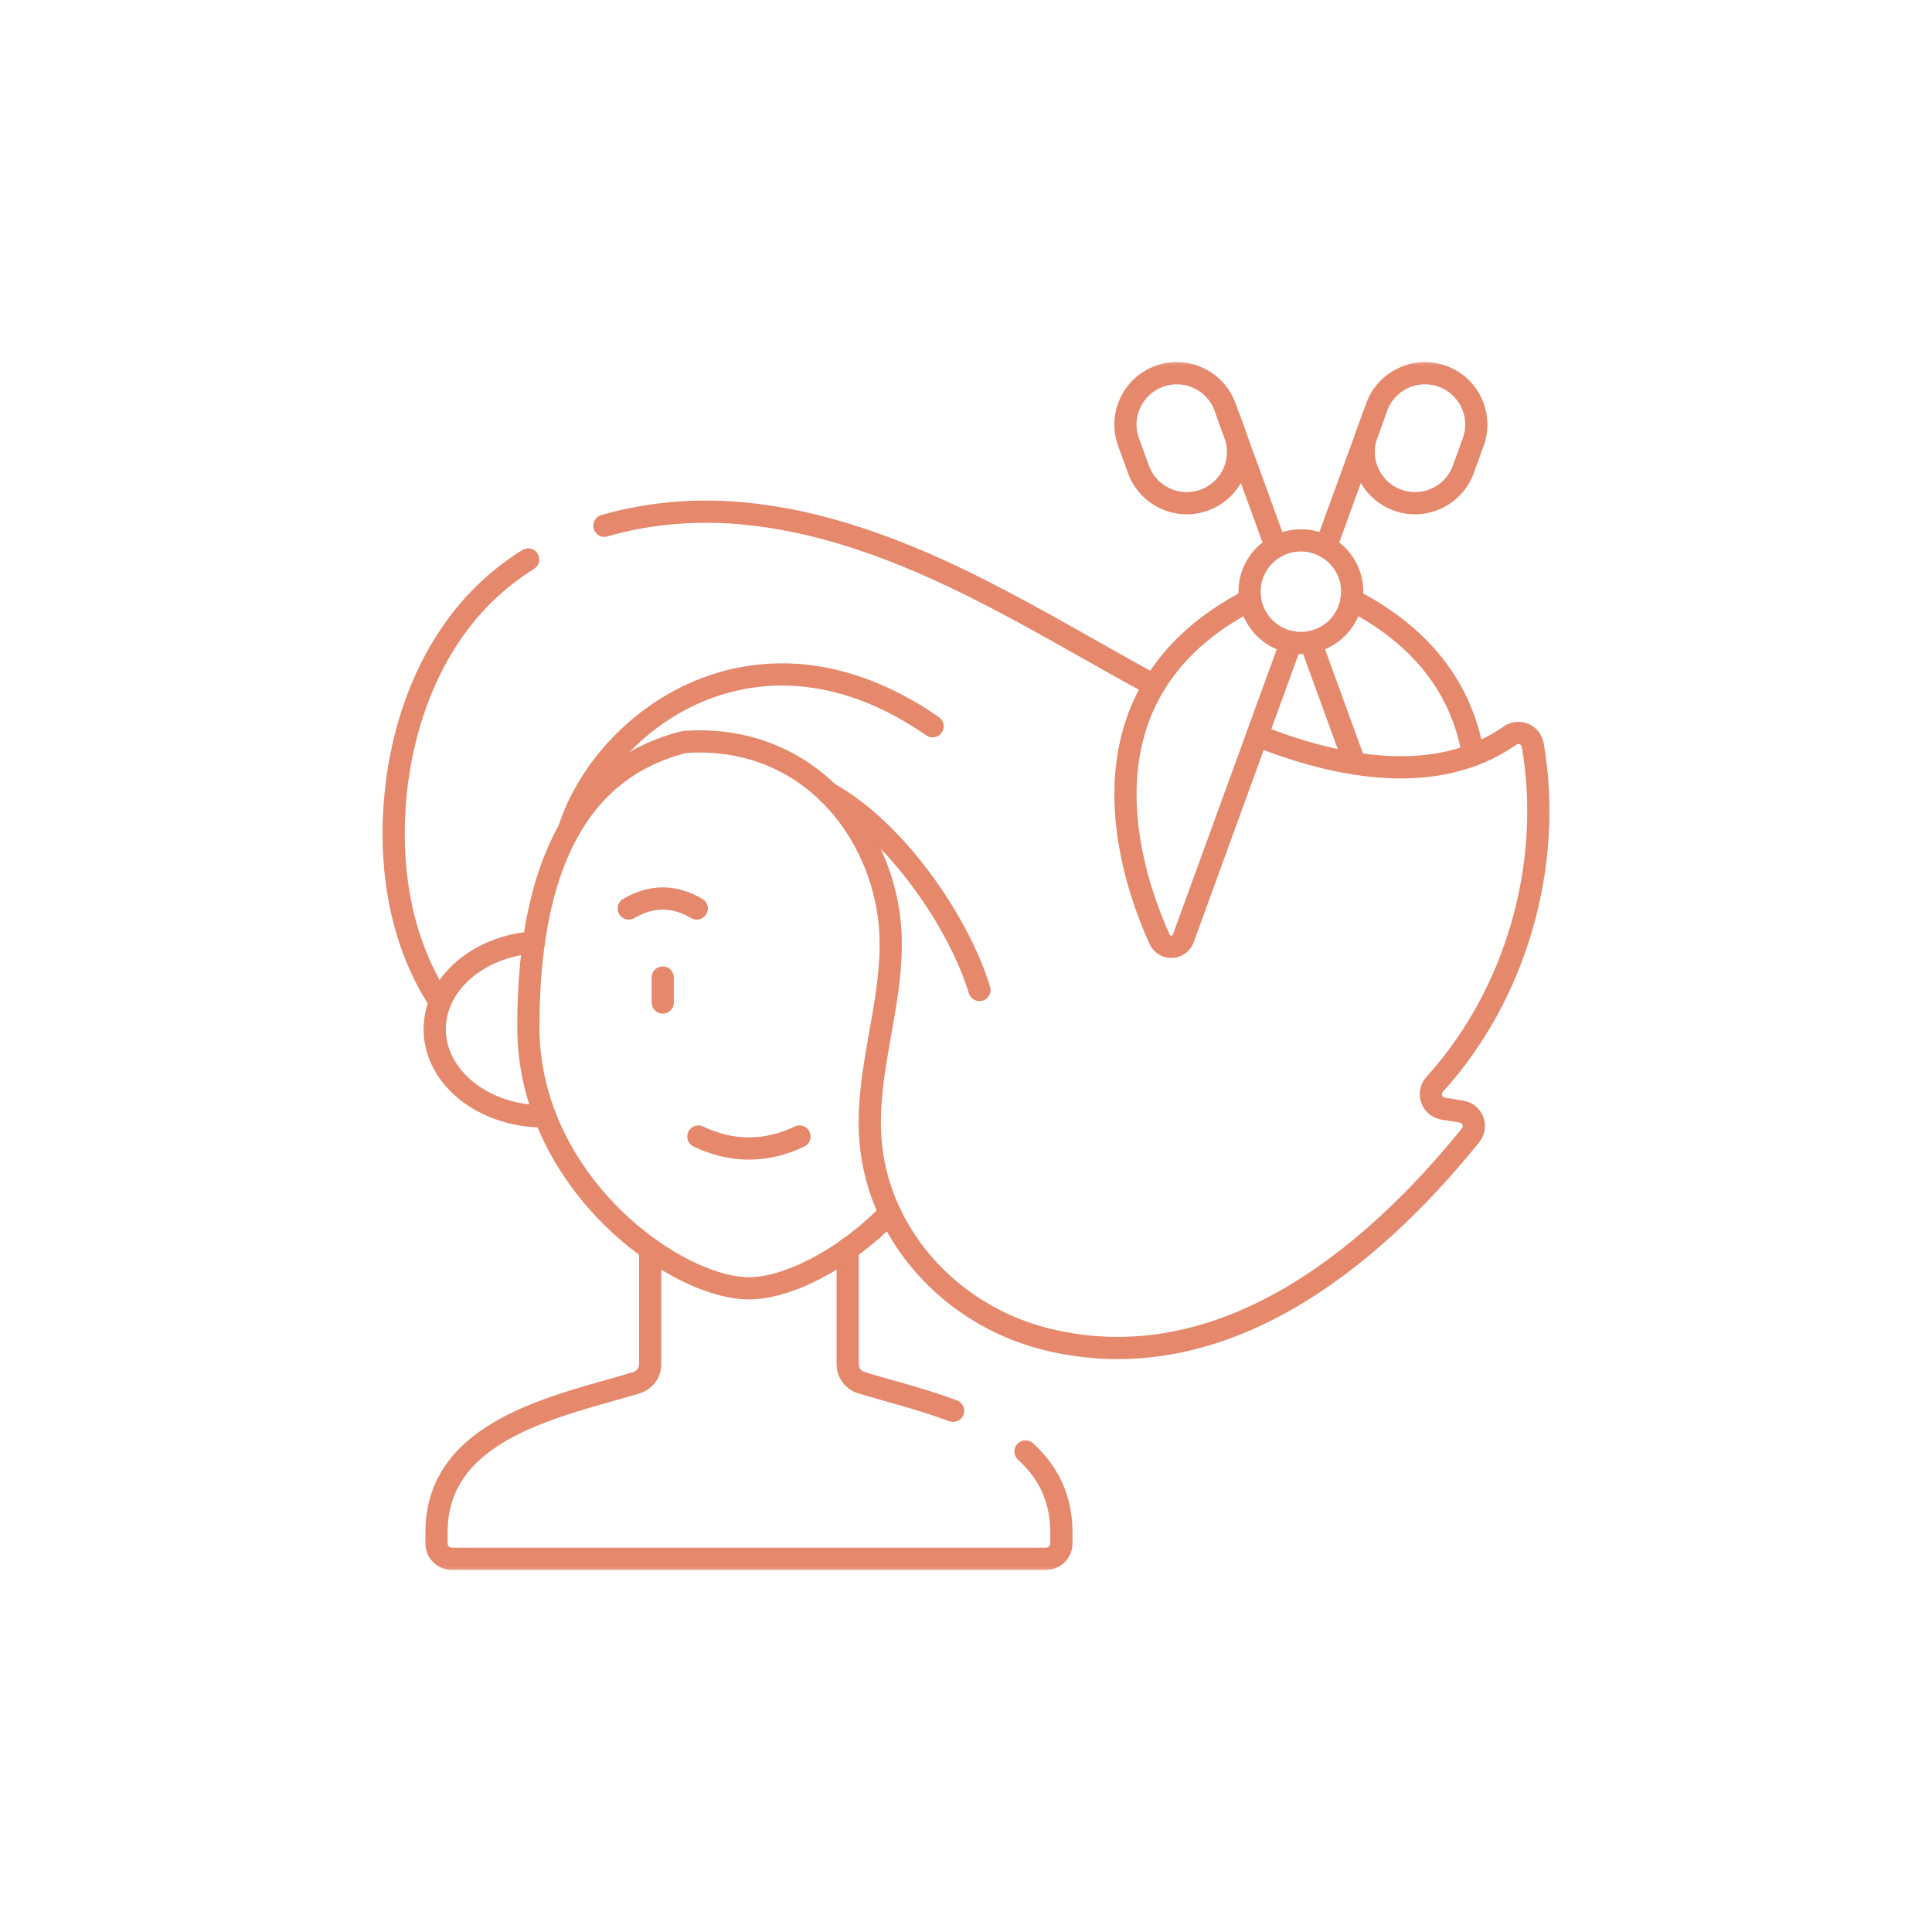 <svg width="87" height="87" viewBox="0 0 87 87" fill="none" xmlns="http://www.w3.org/2000/svg">
<g clip-path="url(#clip0_12_271)">
<path d="M61.009 34.383L59.018 28.913" stroke="#E5886B" stroke-miterlimit="10" stroke-linecap="round" stroke-linejoin="round"/>
<mask id="mask0_12_271" style="mask-type:luminance" maskUnits="userSpaceOnUse" x="16" y="16" width="55" height="55">
<path d="M16 16H71V71H16V16Z" fill="white"/>
</mask>
<g mask="url(#mask0_12_271)">
<path d="M66.337 33.999C65.906 31.423 64.419 28.845 60.861 27.013" stroke="#E5886B" stroke-miterlimit="10" stroke-linecap="round" stroke-linejoin="round"/>
<path d="M57.457 24.625L55.321 18.757" stroke="#E5886B" stroke-miterlimit="10" stroke-linecap="round" stroke-linejoin="round"/>
<path d="M54.231 22.52C53.031 22.956 51.704 22.338 51.268 21.138L50.82 19.909C50.383 18.709 51.002 17.382 52.202 16.946C53.402 16.509 54.728 17.128 55.165 18.328L55.612 19.557C56.049 20.756 55.43 22.083 54.231 22.52Z" stroke="#E5886B" stroke-miterlimit="10" stroke-linecap="round" stroke-linejoin="round"/>
<path d="M19.818 45.125C19.695 44.941 19.578 44.752 19.466 44.56C17.957 41.95 17.52 38.816 17.81 35.816C18.136 32.441 19.413 29.068 21.847 26.707C22.439 26.132 23.09 25.628 23.783 25.193" stroke="#E5886B" stroke-miterlimit="10" stroke-linecap="round" stroke-linejoin="round"/>
<path d="M27.216 23.674C29.052 23.142 31.008 22.955 32.913 23.078C36.904 23.335 40.719 24.823 44.282 26.636C46.888 27.963 49.398 29.471 51.968 30.863" stroke="#E5886B" stroke-miterlimit="10" stroke-linecap="round" stroke-linejoin="round"/>
<path d="M46.18 65.362C47.157 66.25 47.795 67.414 47.795 68.999V69.502C47.795 69.885 47.485 70.194 47.103 70.194H20.346C19.965 70.194 19.656 69.885 19.656 69.502V68.999C19.656 64.309 25.241 63.301 28.655 62.267C28.835 62.212 28.993 62.102 29.106 61.951C29.218 61.8 29.278 61.617 29.278 61.429V56.249" stroke="#E5886B" stroke-miterlimit="10" stroke-linecap="round" stroke-linejoin="round"/>
<path d="M38.172 56.248V61.429C38.172 61.814 38.424 62.155 38.794 62.267C40.011 62.635 41.503 63 42.92 63.53" stroke="#E5886B" stroke-miterlimit="10" stroke-linecap="round" stroke-linejoin="round"/>
<path d="M24.037 42.437C21.538 42.615 19.576 44.297 19.576 46.346C19.576 48.514 21.772 50.271 24.479 50.271C24.502 50.271 24.525 50.271 24.549 50.27" stroke="#E5886B" stroke-miterlimit="10" stroke-linecap="round" stroke-linejoin="round"/>
<path d="M40.072 54.618C37.976 56.771 35.417 58.014 33.724 58.014C30.835 58.014 25.421 54.393 24.093 48.804C23.893 47.966 23.792 47.108 23.792 46.246C23.792 42.795 24.305 40.203 25.165 38.276C26.454 35.384 28.526 33.983 30.826 33.411C31.695 33.346 32.574 33.406 33.43 33.599C36.893 34.379 39.278 37.294 39.942 40.71C40.614 44.179 39.043 47.503 39.175 50.953C39.224 52.257 39.542 53.493 40.072 54.618ZM40.072 54.618C41.397 57.436 44.05 59.56 47.168 60.319C54.913 62.206 61.644 56.802 66.225 51.118C66.544 50.723 66.311 50.133 65.809 50.056C65.535 50.013 65.26 49.966 64.986 49.923C64.466 49.839 64.253 49.215 64.607 48.826C68.272 44.79 69.951 38.931 69.022 33.554C68.941 33.079 68.394 32.846 68.001 33.122C64.703 35.431 60.258 34.585 56.611 33.122" stroke="#E5886B" stroke-miterlimit="10" stroke-linecap="round" stroke-linejoin="round"/>
<path d="M31.448 51.179C32.966 51.9 34.484 51.9 36.001 51.179" stroke="#E5886B" stroke-miterlimit="10" stroke-linecap="round" stroke-linejoin="round"/>
<path d="M29.844 44.018V45.144" stroke="#E5886B" stroke-miterlimit="10" stroke-linecap="round" stroke-linejoin="round"/>
<path d="M28.312 40.911C29.333 40.31 30.354 40.31 31.375 40.911" stroke="#E5886B" stroke-miterlimit="10" stroke-linecap="round" stroke-linejoin="round"/>
<path d="M25.616 37.38C27.166 32.455 34.105 27.235 41.996 32.703" stroke="#E5886B" stroke-miterlimit="10" stroke-linecap="round" stroke-linejoin="round"/>
<path d="M37.303 35.712C40.331 37.38 43.18 41.526 44.106 44.581" stroke="#E5886B" stroke-miterlimit="10" stroke-linecap="round" stroke-linejoin="round"/>
<path d="M58.142 28.913L53.286 42.256C53.109 42.743 52.432 42.769 52.218 42.297C51.193 40.03 49.474 35.008 51.968 30.863C52.834 29.423 54.209 28.088 56.299 27.013" stroke="#E5886B" stroke-miterlimit="10" stroke-linecap="round" stroke-linejoin="round"/>
<path d="M61.84 18.757L59.703 24.625" stroke="#E5886B" stroke-miterlimit="10" stroke-linecap="round" stroke-linejoin="round"/>
<path d="M62.93 22.52C64.13 22.956 65.456 22.338 65.893 21.138L66.34 19.909C66.777 18.709 66.158 17.382 64.959 16.946C63.759 16.509 62.432 17.128 61.995 18.328L61.548 19.557C61.111 20.756 61.73 22.083 62.93 22.52Z" stroke="#E5886B" stroke-miterlimit="10" stroke-linecap="round" stroke-linejoin="round"/>
<path d="M58.58 24.334C57.304 24.334 56.269 25.368 56.269 26.644C56.269 27.921 57.304 28.955 58.58 28.955C59.856 28.955 60.891 27.921 60.891 26.644C60.891 25.368 59.856 24.334 58.58 24.334Z" stroke="#E5886B" stroke-miterlimit="10" stroke-linecap="round" stroke-linejoin="round"/>
</g>
</g>
<defs>
<clipPath id="clip0_12_271">
<rect width="55" height="55" fill="white" transform="translate(16 16)"/>
</clipPath>
</defs>
</svg>
